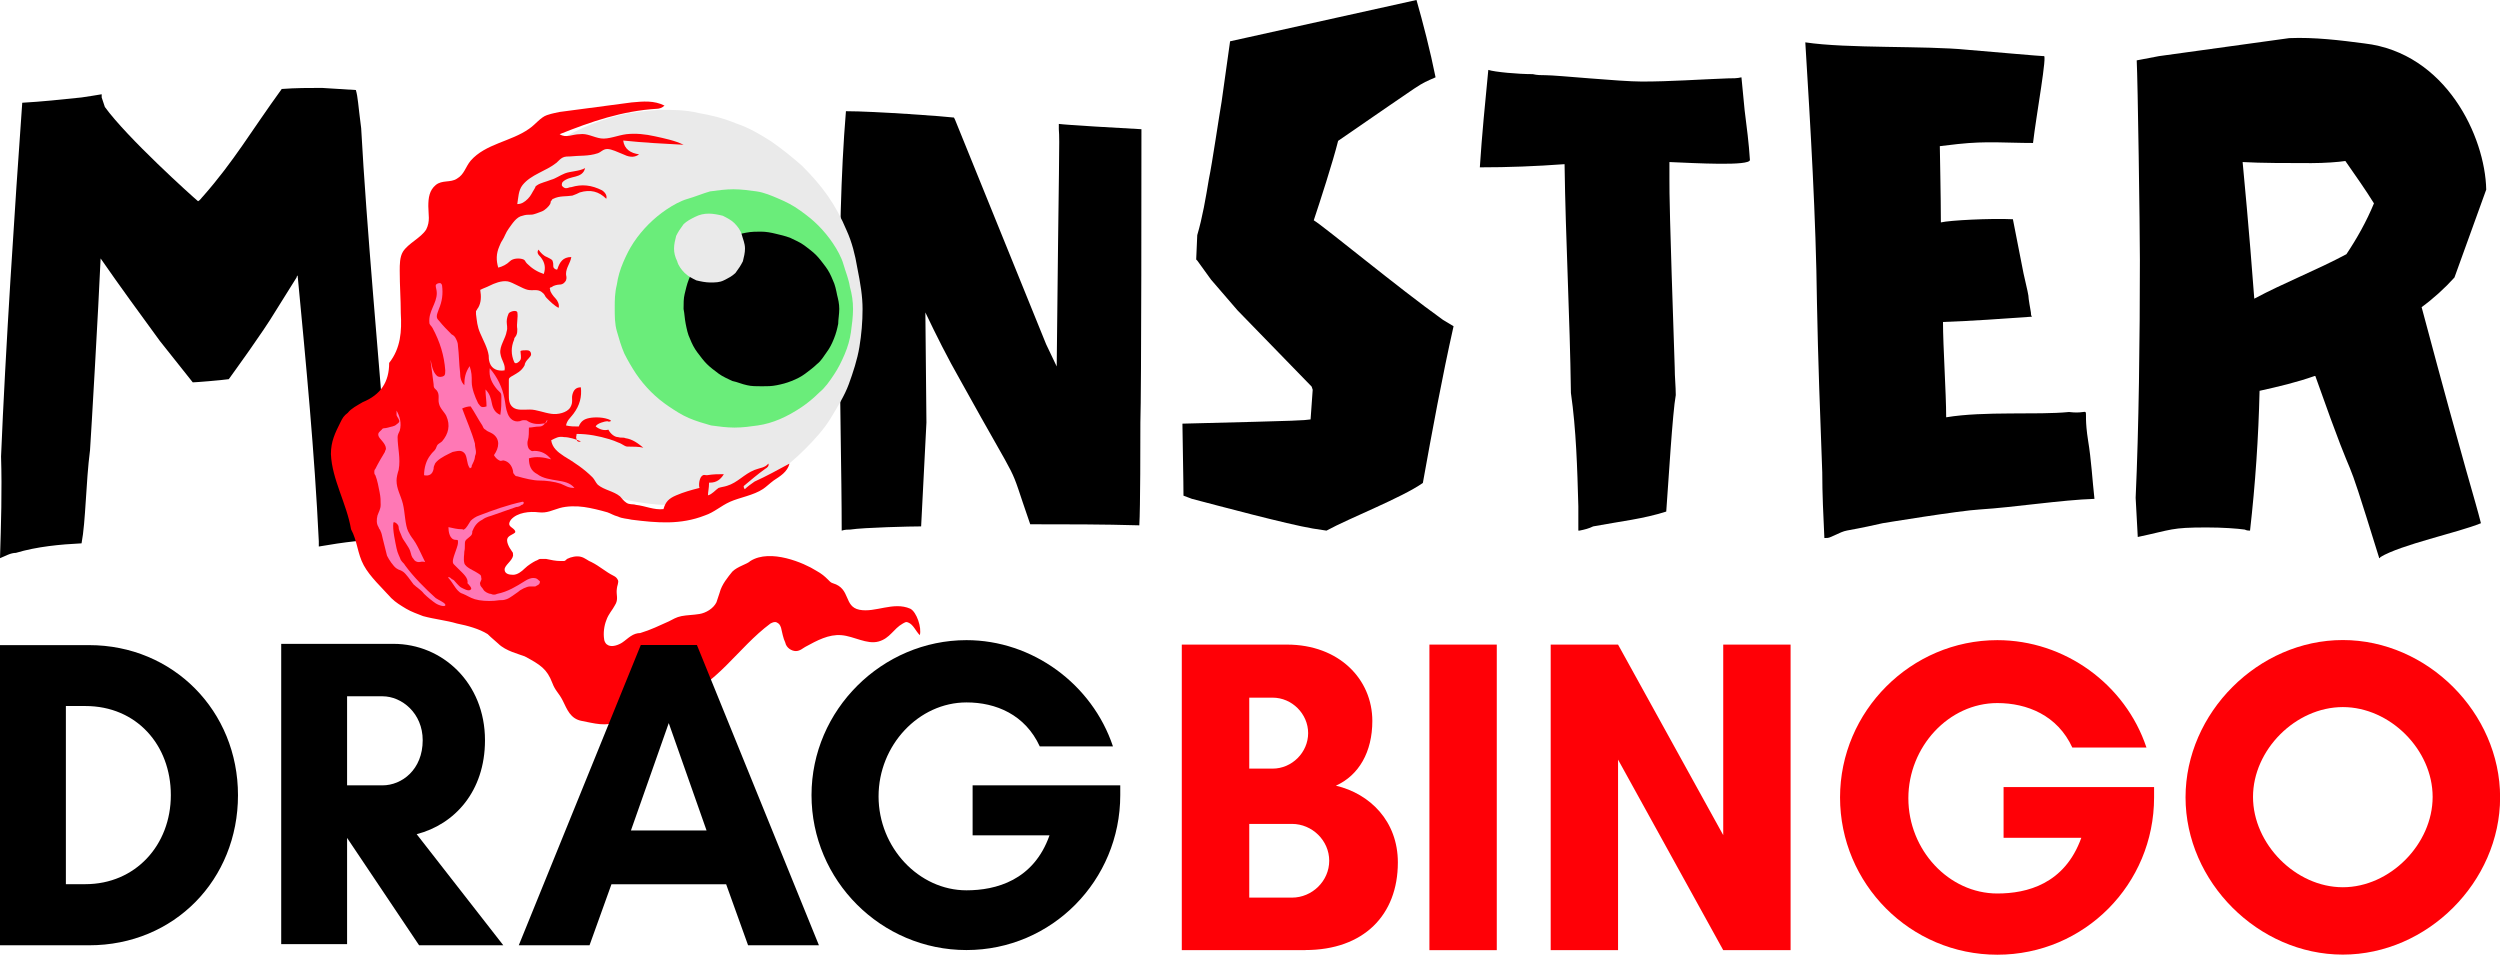 <?xml version="1.0" encoding="UTF-8"?>
<svg id="Layer_2" data-name="Layer 2" xmlns="http://www.w3.org/2000/svg" viewBox="0 0 236.04 90.13">
  <defs>
    <style>
      .cls-1 {
        fill: #eaeaea;
      }

      .cls-1, .cls-2, .cls-3, .cls-4, .cls-5 {
        stroke-width: 0px;
      }

      .cls-2 {
        fill: #000;
      }

      .cls-3 {
        fill: #6aed7a;
      }

      .cls-4 {
        fill: #ff78b5;
      }

      .cls-5 {
        fill: #ff0006;
      }
    </style>
  </defs>
  <g id="Layer_1-2" data-name="Layer 1">
    <g>
      <path class="cls-2" d="M0,52.7c.5-.2,1-.5,1.5-.5,2-.6,4.2-.8,6.2-.9.4-2.1.4-5.7.8-8.8.1-1.4.8-13.5,1-18.1,1.8,2.6,3.7,5.2,5.6,7.8l3.1,3.9c.3,0,2.7-.2,3.4-.3.5-.7,3.2-4.4,4.4-6.4l2-3.2q0-.1.1-.2c.8,8.4,1.6,16.7,2,25.1v.5c2.3-.4,4.6-.7,6.9-.7-.1-2.5-.3-5-.5-7.5-.7-9.1-1.9-22.1-2.4-31.3-.3-2.3-.3-2.9-.5-3.6l-3.2-.2c-1.2,0-2.5,0-3.8.1-2.9,4-4.5,6.8-7.4,10.1-.2.2-.3.4-.5.5-.6-.5-6.7-6-8.8-8.9l-.3-.9v-.3c-.6.1-1.2.2-1.9.3-1.9.2-3.8.4-5.6.5C1.4,19.5.5,33.3.1,43.1c.1,3.2,0,6.4-.1,9.6Z"/>
      <path class="cls-2" d="M79.47,50.1c.3-.1.6-.1.8-.1,1.3-.2,5.8-.3,6.7-.3l.5-9.8-.1-10.4c1,2.1,2.1,4.3,3.3,6.4,6.2,11.2,4.3,7,6.6,13.6,3.4,0,6.9,0,10.3.1.1-1.6.1-8.1.1-9.7.1-2.7.1-25.1.1-27.7-1.9-.1-7.1-.4-7.8-.5v.5c.1,1.2,0,2.5-.2,22.4l-1-2.1-8.6-21.2-.1-.2c-.7-.1-7.5-.6-10.2-.6-.5,6-.6,12.6-.6,19,0,7.8.2,15.3.2,20.6Z"/>
      <path class="cls-2" d="M125.24,50.1c2.2-1.2,7.1-3.1,9.1-4.5.9-5,1.8-9.9,2.9-14.8l-1-.6c-4.2-3-11.2-8.8-12.2-9.4.6-1.8,1.8-5.5,2.3-7.5,8.6-5.9,7.4-5.2,9.2-6-.5-2.5-1.2-5.2-1.8-7.3l-17.6,3.9-.8,5.7c-.2,1.1-.9,5.9-1.2,7.3-.3,1.8-.6,3.6-1.1,5.3l-.1,2.3.1.1,1.3,1.8,2.5,2.9,7,7.2.1.3-.2,2.8c-.9.1,0,.1-12.1.4.1,6,.1,6.3.1,6.8.3.1.5.2.8.3,2.3.6,9,2.4,11.4,2.8l1.3.2Z"/>
      <path class="cls-2" d="M149.12,50.1c.5-.1.9-.2,1.3-.4,2.7-.5,4.7-.7,6.9-1.4.2-2.7.6-9.4.9-11,0-.8-.1-1.7-.1-2.6-.5-14.9-.5-16.3-.5-17.8v-1.6c2.4.1,7.6.4,7.6-.2-.1-1.6-.3-3.1-.5-4.7-.1-1-.2-2-.3-3.1-.4.1-.8.1-1.3.1-2.7.1-5.4.3-8.1.3-2.1,0-8-.6-9.1-.6-.4,0-.8,0-1.2-.1-1.4,0-3.6-.2-4.2-.4-.3,3.1-.6,6.1-.8,9.2,2.7,0,5.3-.1,8-.3.1,7.2.5,14.3.6,21.6.5,3.5.6,7.1.7,10.7v2.3h.1Z"/>
      <path class="cls-2" d="M172.25,50.8c.2,0,.4,0,.6-.1,2-.9.5-.3,4.9-1.3,0,0,7.3-1.2,9.2-1.3,3.2-.2,7.7-.9,10.8-1-.2-1.8-.3-3.7-.6-5.5-.6-3.8.6-2.4-1.8-2.7-3,.3-8-.1-11.6.5,0-2.3-.3-6.7-.3-9,2.8-.1,5.6-.3,8.4-.5-.1-.1-.1-.3-.1-.4-.5-2.8.1-.2-.7-3.7l-1-5.1c-2.1-.1-6,.1-6.8.3,0-2.3-.1-6.8-.1-7.2l1.7-.2c2.8-.3,4.5-.1,7.1-.1.3-2.6,1.4-8.6,1-8.2-.3,0-4.8-.4-7.2-.6-4-.4-11.3-.1-15.3-.7.5,8.2,1,16.4,1.1,24.6.1,5.3.3,10.7.5,16,0,2,.1,4.1.2,6.2Z"/>
      <path class="cls-2" d="M224.64,52.7c.1,0,.1-.1.1-.1,2-1.2,7.3-2.3,9.5-3.2-.6-2.4-1.3-4.3-5.6-20.4,1.1-.8,2.2-1.8,3.1-2.8l3-8.3c-.1-5-3.8-12.9-11.5-13.8-2.3-.3-4.7-.6-7.1-.5l-12.3,1.7-2.1.4c.1,1.8.3,15.9.3,18.8,0,7.5-.1,15.9-.4,22.5l.2,3.7c3.3-.7,3.1-.9,6.5-.9,1.5,0,2.9.1,3.6.2.2.1.4.1.5.1.5-4.4.8-8.8.9-13.2,1.8-.4,3.5-.8,5.2-1.4q.1,0,.1.1c4.6,13,2,4.2,6,17.1ZM212.84,28.2c-.5-6.7-1-11.8-1.1-12.9,1.7.1,4.3.1,6.5.1,1.2,0,2.6-.1,3.2-.2.9,1.3,1.9,2.7,2.7,4-.7,1.7-1.6,3.3-2.6,4.8-2.8,1.5-5.9,2.7-8.7,4.2Z"/>
      <g>
        <path class="cls-1" d="M81.44,29.17c0,1.2-.1,2.4-.3,3.6s-.6,2.4-1,3.5-1.1,2.2-1.7,3.2-1.5,2-2.4,2.9-1.8,1.7-2.8,2.3c-1,.7-2.1,1.3-3.2,1.7s-2.3.8-3.5,1-2.4.3-3.6.3-2.4-.2-3.5-.4-2.3-.7-3.5-1.2c-1.1-.5-2.5-1.1-3.5-1.8-1.1-.6-2-1.3-2.8-2.2s-1.4-1.8-2.1-2.8-1.3-2-1.8-3.1-.9-2.2-1.2-3.4c-.3-1.2-.4-2.3-.5-3.5s0-2.3.2-3.5.5-2.3.9-3.4c.4-1.1,1-2.2,1.6-3.2.7-1,1.4-2,2.3-2.9.8-.9,1.8-1.7,2.8-2.4s2.1-1.3,3.2-1.8,2.3-.9,3.5-1.2,2.5-.4,3.7-.5c1.3,0,2.5,0,3.7.3,1.2.2,2.4.5,3.6,1,1.2.4,2.2,1,3.3,1.7,1,.7,2,1.5,2.9,2.3.9.9,1.7,1.8,2.4,2.8s1.3,2.1,1.8,3.3c.5,1.1.8,2.3,1,3.5.3,1.5.5,2.7.5,3.9Z"/>
        <path class="cls-3" d="M80.54,29.17c0,.7-.1,1.5-.2,2.2s-.3,1.4-.6,2.1c-.3.7-.6,1.3-1,1.9-.4.6-.8,1.2-1.4,1.7-.5.5-1.1,1-1.7,1.4s-1.3.8-2,1.1-1.4.5-2.1.6-1.4.2-2.2.2c-.7,0-1.5-.1-2.2-.2-.7-.2-1.4-.4-2.1-.7s-1.3-.7-1.9-1.1-1.2-.9-1.7-1.4-1-1.1-1.4-1.7c-.4-.6-.8-1.3-1.1-1.9-.3-.7-.5-1.4-.7-2.1-.2-.7-.2-1.4-.2-2.2,0-.7,0-1.4.2-2.2.1-.7.3-1.4.6-2.1.3-.7.6-1.3,1-1.9s.9-1.2,1.4-1.7,1.1-1,1.7-1.4,1.3-.8,2-1,1.4-.5,2.1-.7c.7-.1,1.5-.2,2.2-.2s1.5.1,2.2.2,1.4.4,2.1.7,1.3.6,2,1.1,1.2.9,1.7,1.4,1,1.1,1.4,1.7c.4.6.8,1.3,1,2s.5,1.4.6,2.1c.2.7.3,1.4.3,2.1Z"/>
        <path class="cls-2" d="M79.24,29.17c0,.5-.1,1-.1,1.4-.1.5-.2.9-.4,1.4s-.4.9-.7,1.3-.5.8-.9,1.1c-.3.3-.7.6-1.1.9-.4.3-.8.5-1.3.7s-.9.3-1.4.4c-.5.1-.9.1-1.4.1s-1,0-1.4-.1c-.5-.1-.9-.3-1.4-.4-.4-.2-.9-.4-1.3-.7s-.8-.6-1.1-.9c-.3-.3-.6-.7-.9-1.1-.3-.4-.5-.8-.7-1.3-.2-.4-.3-.9-.4-1.4s-.1-.9-.2-1.4c0-.5,0-1,.1-1.4s.2-.9.4-1.4.4-.9.7-1.3.6-.8.9-1.1.7-.6,1.1-.9c.4-.3.8-.5,1.3-.7.4-.2.9-.3,1.4-.4.5-.1,1-.1,1.4-.1.5,0,1,.1,1.4.2s.9.2,1.4.4c.4.2.9.4,1.3.7s.8.6,1.1.9c.3.3.6.7.9,1.1s.5.8.7,1.3c.2.4.3.9.4,1.4.1.4.2.8.2,1.3Z"/>
        <path class="cls-1" d="M70.34,23.47c0,.4-.1.8-.2,1.2-.2.4-.4.7-.7,1.1-.3.3-.7.5-1.1.7s-.8.2-1.3.2c-.4,0-.9-.1-1.3-.2-.4-.2-.8-.4-1.1-.7s-.6-.7-.7-1.1c-.2-.4-.3-.8-.3-1.2s.1-.8.2-1.2c.2-.4.4-.7.7-1.1.3-.3.7-.5,1.1-.7s.8-.3,1.3-.3c.4,0,.9.1,1.3.2.4.2.8.4,1.1.7.3.3.6.7.7,1.1s.3.8.3,1.3Z"/>
        <path class="cls-5" d="M36.74,34.27c1.1-1.4,1.2-3,1.1-4.7,0-1.3-.1-2.6-.1-4,0-.6,0-1.3.3-1.8.5-.8,1.7-1.3,2.2-2.1.4-.8.2-1.4.2-2.2s.1-1.5.7-2,1.4-.2,2-.6c.7-.4.8-1.1,1.3-1.7,1.4-1.6,3.8-1.8,5.5-3,.6-.4,1.1-1.1,1.7-1.3s.8-.2,1.2-.3c2.3-.3,4.5-.6,6.8-.9,1.1-.1,2.1-.2,3.1.3-.2.2-.5.3-.7.3-3.3.2-6.2,1.2-9.2,2.4.6.4,1.2,0,1.9,0,.7-.1,1.3.3,2,.4s1.6-.3,2.4-.4c.9-.1,1.8,0,2.7.2.9.2,1.9.4,2.7.8-1.9-.1-3.8-.2-5.7-.4.1.8.7,1.2,1.5,1.3-.5.4-1.1.2-1.5,0-.5-.2-1.1-.5-1.5-.5s-.6.3-.9.4c-.9.3-1.7.2-2.6.3-.2,0-.5,0-.7.1s-.4.3-.6.5c-1,.8-2.4,1.1-3.2,2.1-.4.5-.4,1.2-.5,1.8.4,0,.7-.2,1-.5s.4-.6.6-.9,0-.2.3-.4.8-.3,1.3-.5c.4-.1.8-.4,1.3-.6s1.4-.2,1.9-.5c-.1.5-.5.7-.9.8s-.9.2-1.2.5q-.1.1-.1.3c0,.1.2.3.4.3s.3-.1.5-.1c1-.3,1.9-.2,2.9.3.3.2.5.5.4.8-.7-.7-1.5-.9-2.5-.6-.2.1-.4.2-.7.3-.6.1-1.2,0-1.8.3-.1,0-.1.1-.2.2s0,.1-.1.3-.5.6-.8.7c-.3.1-.7.3-1,.3s-.5,0-.8.1c-.6.1-1,.8-1.3,1.2s-.4.8-.6,1.1-.2.4-.3.6c-.3.7-.3,1.3-.1,2,.4-.1.8-.3,1.1-.6.3-.3.9-.3,1.2-.2s.2.2.4.4c.5.5,1,.8,1.6,1,.2-.6.1-1.1-.3-1.6-.2-.2-.4-.4-.2-.7.2.3.5.6.8.7.2.1.4.2.5.3.1.2.1.4.1.6s.4.4.4.2c.2-.6.5-1.1,1.3-1.1-.1.6-.5,1-.5,1.6,0,.2.1.3,0,.6-.1.2-.3.4-.6.4-.2,0-.6.1-.7.2s-.1,0-.2.1,0,0,0,.2.3.6.5.8.4.6.3.9c-.4-.2-.8-.6-1.1-.9-.3-.3-.1-.3-.5-.6s-.8-.1-1.3-.2c-.5-.1-1.4-.7-1.9-.8-.6-.1-1.3.2-1.7.4-.4.2-.5.2-.9.4.1.6.1,1.2-.2,1.7-.1.1-.1.2-.2.3v.3c.1.7.1,1.1.4,1.8s.7,1.4.8,2.1c0,.2,0,.4.1.7.2.6.8.8,1.4.7.1-.6-.3-.9-.4-1.6-.1-.7.5-1.4.6-2.1.1-.3,0-.6,0-.9s.1-.6.2-.8c.2-.2.7-.3.8-.1.1.5-.1,1.1,0,1.6,0,.2,0,.4-.1.6-.1.2-.2.2-.2.4-.3.7-.3,1.4,0,2.1.1.3.5,0,.6-.2s0-.6,0-.8c0-.1.4-.1.6-.1s.4.1.4.4c0,.2-.4.5-.5.7s-.1.2-.1.3c-.3.6-.8.8-1.3,1.1-.1.1-.2.1-.2.3v1.4c0,.4,0,.9.4,1.2s1,.2,1.6.2,1.3.3,2,.4c.6.1,1.5-.1,1.8-.6s.1-.8.2-1.2.3-.7.8-.7c.1.9-.1,1.7-.7,2.5-.3.4-.6.6-.7,1.1.4.1.8.1,1.2.1.2-.5.5-.7,1-.8s1.4-.1,2,.2c.1.1-.1.2-.3.1-.2,0-1,.2-1.1.5.4.3.8.4,1.2.3.2.4.6.7.9.7.3.1.5,0,.7.1.7.1,1.2.5,1.7.9-.4-.1-1-.1-1.3-.1s-.3,0-.5-.1-.3-.2-.6-.3c-.2-.1-.5-.2-.8-.3-1-.3-2-.5-3.1-.5,0,.2-.1.3,0,.5,0,.2.2.3.4.2-.5-.2-1.1-.4-1.6-.4-.5-.1-.8.1-1.2.3.1.7.6,1.1,1.2,1.5,1,.6,1.9,1.2,2.7,2,.2.2.3.5.5.7.6.5,1.5.6,2.1,1.1.2.2.3.4.6.6s.6.1.9.2c.9.1,1.7.5,2.6.4.2-.7.5-1,1.2-1.3s1.4-.5,2.2-.7c-.1-.3,0-.9.2-1.1.2-.2.3-.1.5-.1.6-.1,1.1-.1,1.6-.1-.3.5-.7.8-1.3.8h-.1v.1c0,.4-.1.8-.1,1.1.4-.1.7-.5,1-.7.3-.1.5-.1.8-.2,1-.3,1.6-1.1,2.6-1.5.5-.2,1-.2,1.3-.6.1.2-.1.4-.3.5-.7.5-1.4,1.1-2,1.6-.1.1.1.4.1.3.2-.2.6-.5.9-.7,1.1-.5,2.2-1.1,3.3-1.7-.2.8-.9,1.2-1.5,1.6-.4.3-.7.6-1,.8-.9.6-2.2.8-3.1,1.2s-1.5,1-2.4,1.3c-2.3.9-4.5.7-6.9.4-.4-.1-.9-.1-1.3-.3-.4-.1-.7-.3-1-.4-.7-.2-1.5-.4-2.2-.5s-1.6-.1-2.3.1c-.7.2-1.2.5-2,.4s-2,0-2.6.7c-.5.7.3.7.4,1.1.1.2-.5.3-.7.6s.1.9.4,1.3c.1.1.1.2.1.4-.1.5-.8.9-.8,1.3s.4.5.8.5.8-.3,1.1-.6.8-.6,1-.7c.3-.1.3-.2.5-.2h.5c.5.1.9.2,1.4.2h.3c.1,0,.2-.1.3-.2.4-.2.9-.3,1.3-.2s.7.4,1,.5c.8.4,1.3.9,2.1,1.3.2.1.3.2.4.4s-.1.6-.1.8c-.1.6.2,1-.2,1.6-.2.4-.6.8-.8,1.4-.2.5-.3,1.2-.2,1.8,0,.1.1.4.3.5.4.3,1.1,0,1.4-.2s.5-.4.8-.6c.3-.2.6-.3.9-.3,1-.3,1.8-.7,2.7-1.1.4-.2.7-.4,1.2-.5s1.1-.1,1.7-.2c.6-.1,1.3-.5,1.6-1.1.1-.3.2-.6.3-.9.2-.8.8-1.5,1.2-2,.5-.5,1.4-.7,1.7-1,1.9-1.2,5.1.2,6.2.9,1.1.6,1.2,1.1,1.6,1.2,1.7.5,1,2.2,2.5,2.5s3.2-.8,4.8-.1c.6.3,1.1,1.8.9,2.5-.4-.4-.6-1-1.1-1.2-.2-.1-.3,0-.5.1-.9.5-1.2,1.4-2.3,1.7-1.1.3-2.3-.5-3.5-.6s-2.3.5-3.4,1.1c-.2.1-.5.4-.9.4s-.9-.3-1-.8c-.2-.4-.3-1-.4-1.4-.1-.3-.2-.4-.4-.5-.2-.1-.4,0-.6.1-3.1,2.3-5.1,5.9-8.8,7.1-1.4.5-2.7.4-3.9,1-.7.4-1.1.8-1.7,1.1-1.1.6-2.3.2-3.4,0s-1.4-1.1-1.8-1.9c-.4-.8-.7-.9-1-1.7-.5-1.3-1.1-1.7-2.6-2.5-.5-.2-1.8-.5-2.5-1.2-.2-.2-.6-.5-1-.9-.8-.5-1.9-.8-2.9-1-1-.3-2.1-.4-3.2-.7-.5-.2-1.1-.4-1.6-.7s-1-.6-1.4-1c-.9-1-2-2-2.6-3.1s-.6-2.3-1.2-3.4c-.4-2.4-1.8-4.7-1.9-7.1,0-1.2.4-2,.9-3,.2-.4.3-.6.7-.9.3-.4.9-.7,1.4-1,1.7-.7,2.5-1.9,2.5-3.7Z"/>
        <path class="cls-4" d="M45.14,38.07c-.3-.6-.6-1.4-.6-2s0-.9-.2-1.5c-.4.6-.5,1.1-.5,1.8-.3-.3-.4-.7-.4-1.2-.1-.8-.1-1.7-.2-2.5,0-.3-.1-.5-.2-.7s-.2-.3-.4-.4c-.4-.4-.8-.8-1.2-1.3-.1-.1-.2-.2-.2-.4s.1-.4.2-.7c.3-.7.4-1.4.3-2.2q0-.1-.1-.2c-.1-.1-.5,0-.5.2s.1.4.1.7c0,1-.8,1.7-.7,2.8,0,.2.2.3.3.5.7,1.3,1.1,2.6,1.2,4,0,.2,0,.4-.1.5s-.5.2-.7,0-.3-.4-.4-.7-.1-.5-.2-.8c.1.8.2,1.5.3,2.3,0,.1,0,.3.1.4q.1.1.2.2c.3.4.1.8.2,1.2.1.5.5.8.7,1.2.4.9.2,1.7-.4,2.4-.1.1-.3.2-.4.3s-.1.2-.2.4-.3.3-.5.6c-.4.5-.6,1.2-.6,1.9.5.1.8-.1.9-.6,0-.1,0-.2.1-.4,0-.1.2-.3.2-.3.4-.4,1.1-.7,1.5-.9.5-.1.8-.2,1.1.1s.2,1,.5,1.4c0,0,0,.1.1,0q.1,0,.1-.2c.1-.2.3-.6.3-.8s.1-.2.1-.5c0-.2-.1-.5-.1-.8-.3-1.1-.8-2.2-1.2-3.3.2-.1.5-.2.8-.2.4.6.7,1.2,1.1,1.8.1.2.1.3.3.4.2.2.4.2.7.4.7.5.6,1.3.1,2,.1.2.3.4.5.5s.2,0,.4,0c.5.1.8.5.9,1,0,.1,0,.2.1.3s.1.2.3.2c.7.2,1.5.4,2.1.4s1.4.1,2,.3c.5.2.7.4,1.3.4-.4-.5-1-.6-1.6-.7-.6-.1-1.4-.2-1.9-.6-.6-.3-.8-.8-.8-1.5.7-.2,1.4-.1,2.1.1-.4-.5-.9-.8-1.6-.8-.1,0-.2.1-.4-.1-.2-.1-.3-.6-.2-.9.1-.3.1-.8.1-1.2.3,0,.6-.1,1-.1s.6-.4.7-.6c.1-.1,0,.3-.2.3-.6.1-1.1.1-1.6-.2-.1-.1-.2-.1-.4-.1s-.3.1-.4.1c-.5.1-.9-.2-1.1-.7s-.2-.9-.3-1.4c-.2-1.1-.7-2.1-1.4-2.9-.1.8.2,1.4.7,2,.1.1.2.2.3.3.1.1.1.3.1.4,0,.6,0,1.1-.1,1.7-.5-.2-.7-.6-.8-1.1-.1-.5-.2-.9-.6-1.3,0,.5.1,1.1.1,1.6-.6.2-.6-.1-.8-.3Z"/>
        <path class="cls-4" d="M37.44,40.07c-.2.2-.5.2-.8.3s-.5,0-.6.2c-.2.2-.4.3-.3.6s.7.7.7,1.2c0,.1-.1.2-.1.3-.3.5-.6,1-.9,1.6-.1.1-.1.2-.1.3s0,.2.1.3c.2.5.3,1.1.4,1.6s.1.8.1,1.2-.2.7-.3,1c-.1.4-.1.8.1,1.1.1.3.1.1.2.4.1.2.1.3.2.7s.3,1.2.4,1.6c.2.4.6,1,.9,1.2s.3.1.6.3c.3.2.7.8,1,1.2.3.3.7.5,1,.9.3.3.8.7,1.1.9.3.2,1,.4.9.1-.1-.2-.6-.4-.9-.6-1-.9-2.1-2-2.9-3.1-.1-.2-.2-.2-.4-.5-.1-.3-.3-.6-.4-1.1s-.4-1.8-.3-2.4c0-.2.5.1.5.4s.2.6.3.9c.1.3.7,1,.8,1.4.1.3.1.5.3.7.1.2.3.3.5.3s.3-.1.6,0c-.3-.6-.6-1.3-.9-1.8s-.4-.5-.7-1.1-.3-1.8-.5-2.6-.6-1.4-.6-2.2c0-.3.1-.7.2-1,.2-1.1-.1-2.1-.1-3.1,0-.2.1-.4.2-.6.2-.7,0-1.4-.3-1.9v.4c0,.1.1.2.2.4s.1.3-.2.5Z"/>
        <path class="cls-4" d="M43.24,53.67c-.1-.1-.2-.2-.4-.4s0-.7.1-1,.3-.8.3-1v-.2c0-.1-.1-.1-.2-.1-.6,0-.7-.8-.7-1.2.5.1.8.2,1.3.2.1,0,.1.1.2,0,.2-.1.4-.5.6-.8.2-.2.5-.4.8-.5,1.3-.5,2.7-1,4.1-1.3.2,0,.1.3-.1.3-.1.1-.3.2-.5.2-.6.2-1.4.5-2,.7-.5.2-.8.2-1.2.5-.4.2-.7.5-.9,1-.1.1,0,.2-.1.4s-.5.4-.6.6,0,.6-.1,1c0,.3-.1.7,0,1.1s.9.7,1.2.9c.3.2.4.2.4.5.1.2-.2.4-.1.6,0,.2.2.3.3.5s.5.4.7.4c.2.1.4.1.6,0,1-.2,1.8-.7,2.6-1.2.3-.2.6-.3.8-.3.3,0,.4.1.5.2s.2.1.1.3c0,.1-.2.2-.4.3h-.5c-.3,0-.9.3-1.1.5-.3.2-.8.6-1.1.7-.3.1-.4.1-.7.1-.6.1-1.3.1-1.9,0s-.9-.3-1.3-.5-.4-.1-.7-.4c-.3-.3-.6-.9-.9-1.2-.1-.1.1-.1.2,0s.1.1.3.2c.1.1.5.6.7.7s.7.4.9.2c.2-.1-.2-.5-.3-.6.1-.5-.4-.9-.9-1.4Z"/>
      </g>
      <g>
        <path class="cls-2" d="M6.22,83.48v-16.82h1.84c4.84,0,8.07,3.69,8.07,8.41s-3.34,8.41-8.07,8.41h-1.84ZM0,60.9v28.35h8.41c8.07,0,14.06-6.22,14.06-14.17s-6.11-14.17-14.06-14.17H0Z"/>
        <path class="cls-2" d="M32.77,79.11h0l6.8,10.14h7.95l-8.18-10.49c3.57-.92,6.45-4.03,6.45-8.87,0-5.42-4.03-9.1-8.64-9.1h-10.6v28.35h6.22v-10.03h0ZM36.11,65.74c1.84,0,3.8,1.61,3.8,4.15,0,2.77-1.96,4.26-3.8,4.26h-3.34v-8.41h3.34Z"/>
        <path class="cls-2" d="M66.71,78.41h-7.14l3.57-10.14,3.57,10.14ZM77.32,89.25l-11.52-28.35h-5.3l-11.52,28.35h6.68l2.07-5.76h10.83l2.07,5.76h6.68Z"/>
        <path class="cls-2" d="M91.26,66.32c2.77,0,5.53,1.15,6.91,4.15h6.91c-1.96-5.88-7.61-10.03-13.83-10.03-7.95,0-14.63,6.57-14.63,14.63s6.57,14.63,14.63,14.63,14.52-6.57,14.52-14.63v-.92h-13.94v4.72h7.26c-1.5,4.26-5.07,5.19-7.84,5.19-4.49,0-8.3-4.03-8.3-8.87s3.8-8.87,8.3-8.87Z"/>
      </g>
      <g>
        <path class="cls-5" d="M123.25,89.71h-11.67v-28.85h9.93c4.92,0,8.06,3.27,8.06,7.21,0,2.93-1.27,5.13-3.44,6.11,3.22.76,5.85,3.35,5.85,7.25,0,4.96-3.22,8.27-8.74,8.27ZM120.16,65.87h-2.21v6.7h2.21c1.82,0,3.35-1.53,3.35-3.35s-1.53-3.35-3.35-3.35ZM121.98,77.79h-4.03v6.96h4.03c1.91,0,3.52-1.57,3.52-3.48s-1.61-3.48-3.52-3.48Z"/>
        <path class="cls-5" d="M134.96,89.71v-28.85h6.36v28.85h-6.36Z"/>
        <path class="cls-5" d="M162.7,89.71l-9.93-17.99v17.99h-6.36v-28.85h6.36l9.93,17.99v-17.99h6.36v28.85h-6.36Z"/>
        <path class="cls-5" d="M180.18,75.37c0,4.88,3.82,8.99,8.4,8.99,2.8,0,6.36-.89,7.93-5.26h-7.34v-4.79h14.21v.98c0,8.19-6.57,14.85-14.8,14.85s-14.85-6.7-14.85-14.85,6.7-14.85,14.85-14.85c6.36,0,12.09,4.16,14.08,10.14h-7c-1.4-3.05-4.28-4.2-7.08-4.2-4.58,0-8.4,4.12-8.4,8.99Z"/>
        <path class="cls-5" d="M221.2,90.13c-7.98,0-14.85-6.87-14.85-14.85s6.87-14.85,14.85-14.85,14.85,6.87,14.85,14.85-6.87,14.85-14.85,14.85ZM221.2,66.76c-4.45,0-8.48,4.03-8.48,8.48s4.03,8.53,8.48,8.53,8.48-4.07,8.48-8.53-4.03-8.48-8.48-8.48Z"/>
      </g>
    </g>
  </g>
</svg>